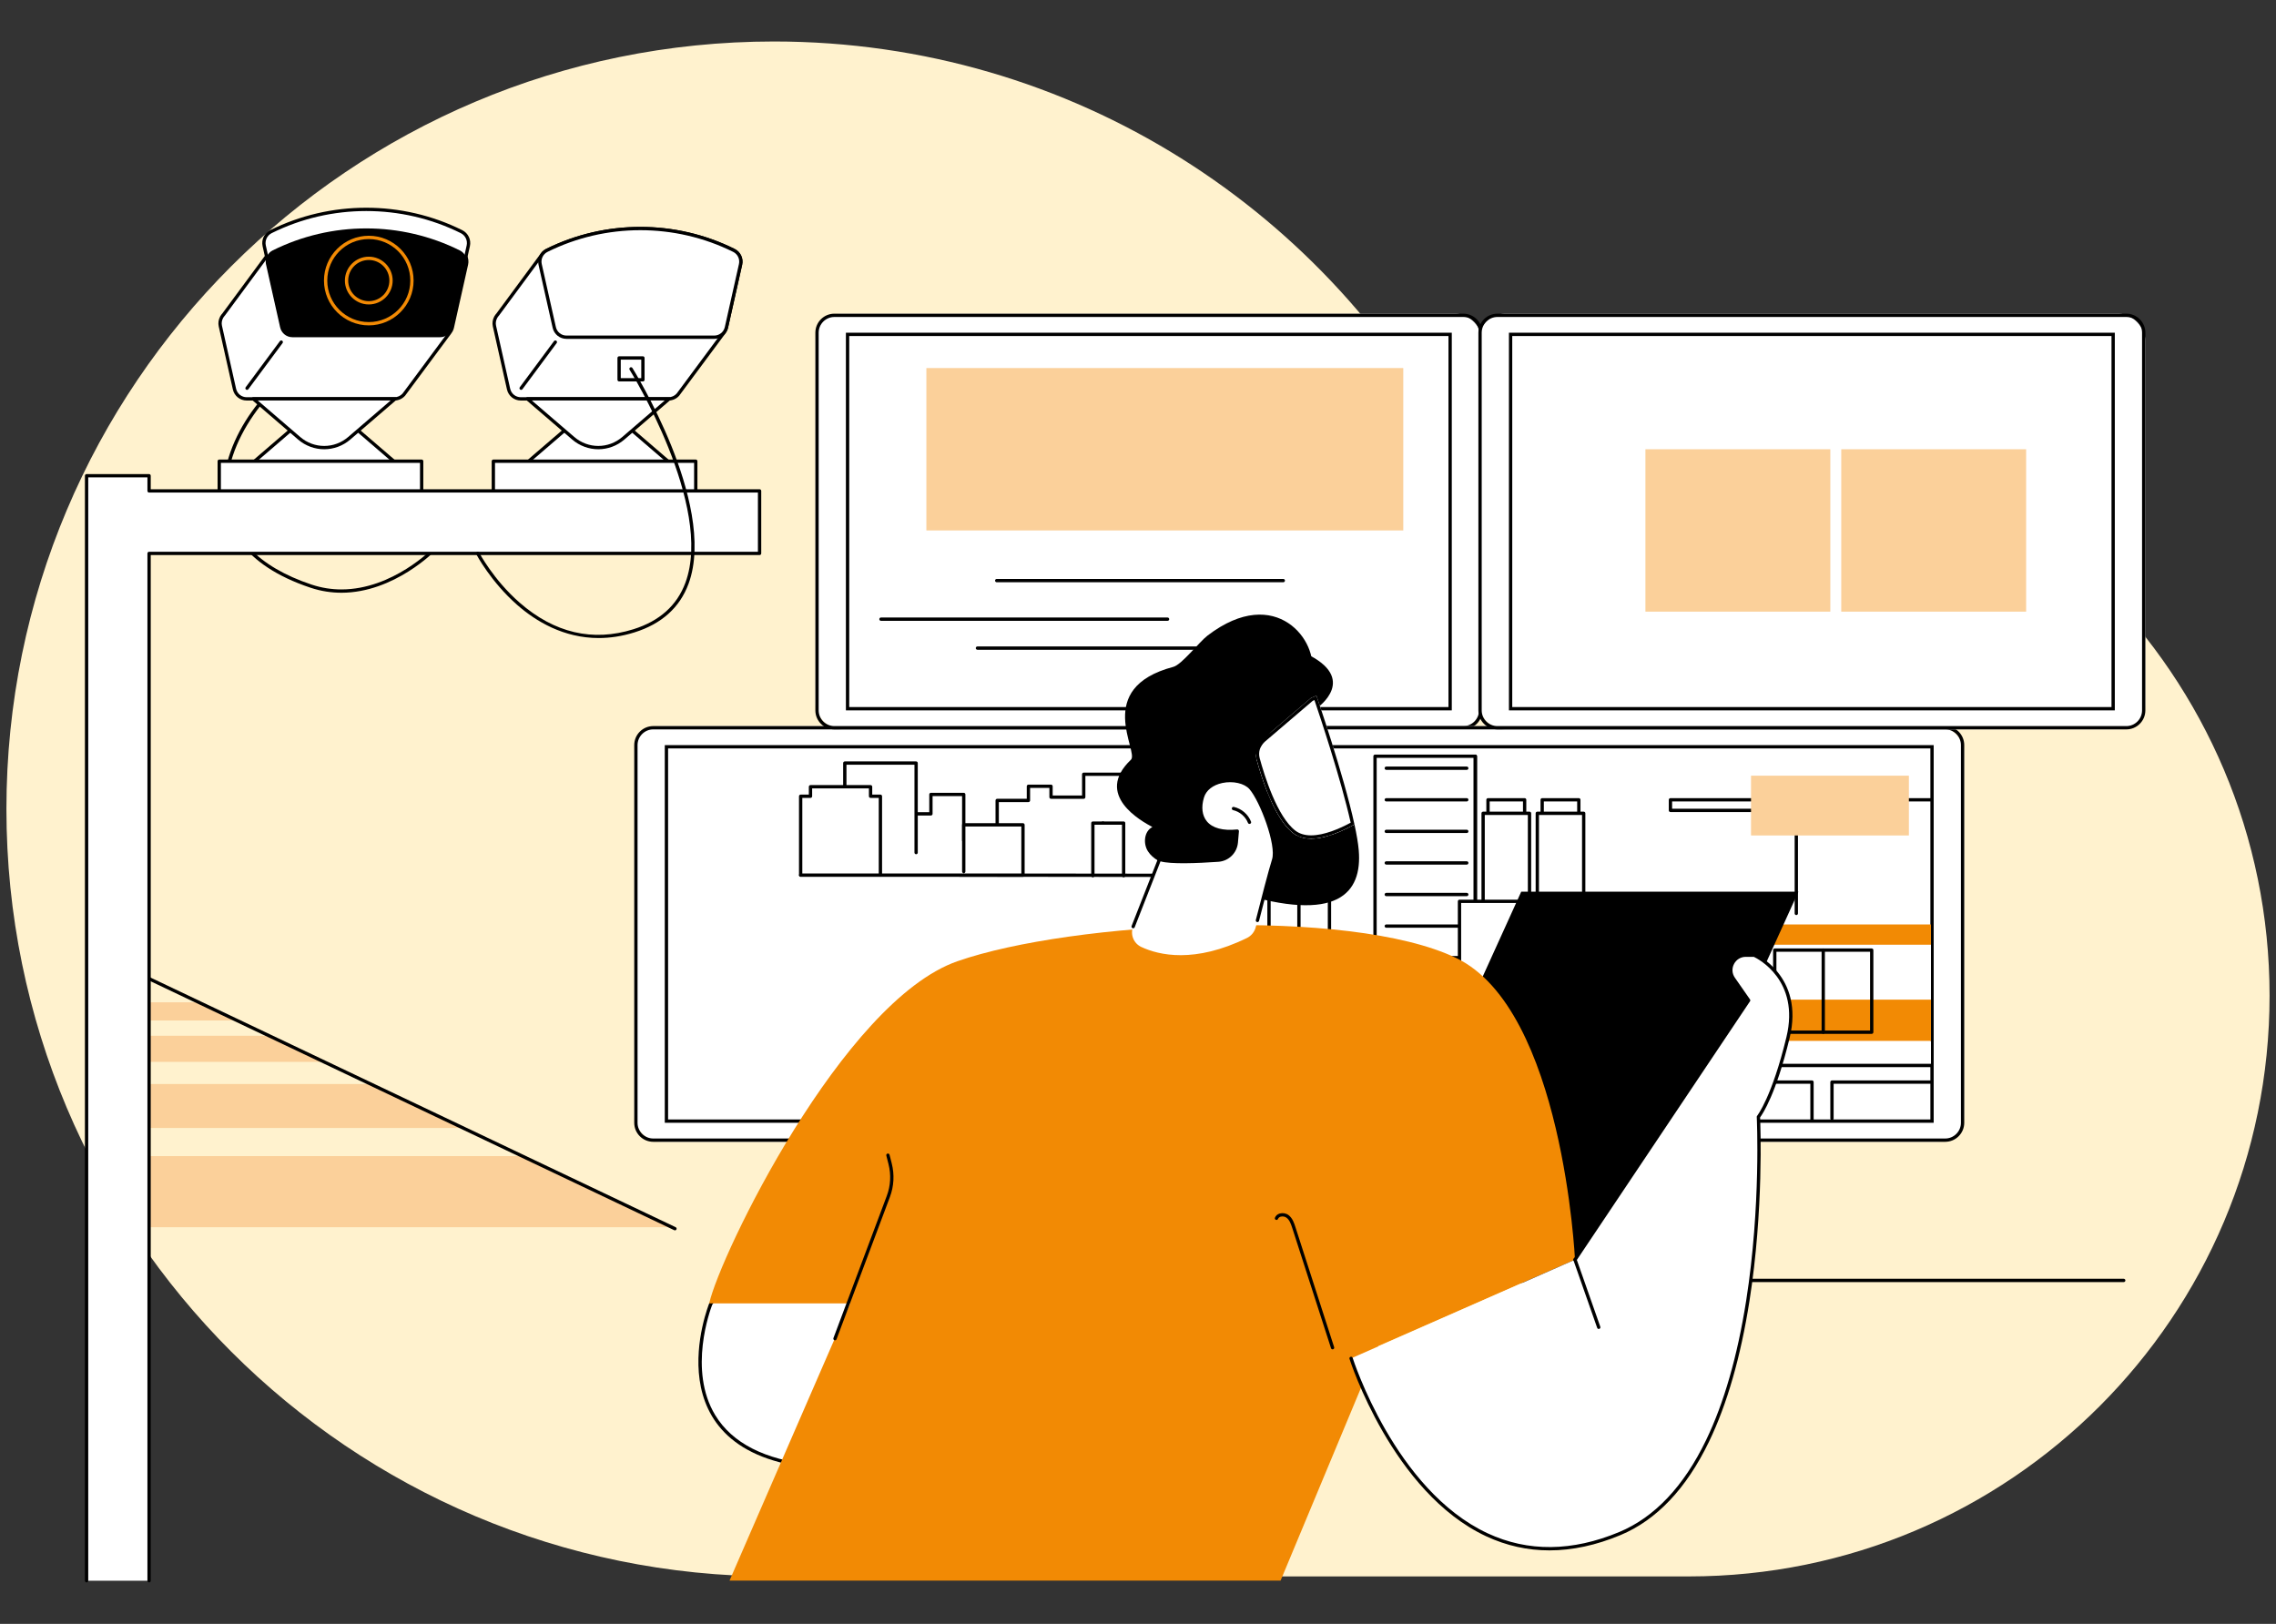 <?xml version="1.0" encoding="UTF-8"?>
<svg id="Layer_1" data-name="Layer 1" xmlns="http://www.w3.org/2000/svg" viewBox="0 0 384 274">
  <rect x="0" y="0" width="384" height="274" fill="#333333" stroke="none"/>
  <defs>
    <style>
      .cls-1 {
        fill: #fbd09a;
      }

      .cls-1, .cls-2, .cls-3, .cls-4, .cls-5, .cls-6 {
        stroke-width: 0px;
      }

      .cls-3 {
        fill: none;
      }

      .cls-4 {
        fill: #fff;
      }

      .cls-5 {
        fill: #fff2ce;
        fill-rule: evenodd;
      }

      .cls-6 {
        fill: #f28a04;
      }
    </style>
  </defs>
  <rect class="cls-3" width="384" height="274"/>
  <g>
    <path class="cls-5" d="m284.938,70.036c-13.78,0-26.893,2.85-38.79,7.985C224.784,35.883,181.057,7,130.58,7,59.061,7,1.083,64.978,1.083,136.497c0,71.519,57.978,129.497,129.497,129.497h154.357c27.056,0,51.551-10.967,69.281-28.697,17.731-17.731,28.697-42.225,28.697-69.281,0-54.112-43.867-97.979-97.979-97.979"/>
    <g id="Security_monitoring_and_analysis" data-name="Security monitoring and analysis">
      <g>
        <g>
          <g>
            <g>
              <rect class="cls-4" x="107.006" y="122.513" width="112.529" height="70.148" rx="4.511" ry="4.511"/>
              <path class="cls-2" d="m216.325,123.072c1.462,0,2.652,1.19,2.652,2.652v63.727c0,1.462-1.19,2.652-2.652,2.652h-106.108c-1.462,0-2.652-1.19-2.652-2.652v-63.727c0-1.462,1.19-2.652,2.652-2.652h106.108Zm0-.558h-106.108c-1.773,0-3.21,1.437-3.21,3.21v63.727c0,1.773,1.437,3.21,3.21,3.21h106.108c1.773,0,3.21-1.437,3.21-3.21v-63.727c0-1.773-1.437-3.21-3.21-3.21Z"/>
            </g>
            <g>
              <rect class="cls-4" x="112.16" y="125.726" width="102.222" height="63.723"/>
              <path class="cls-2" d="m213.824,126.284v62.606h-101.106v-62.606h101.106Zm.558-.558h-102.222v63.723h102.222v-63.723Z"/>
            </g>
          </g>
          <g id="Avoiding_traffic_jam" data-name="Avoiding traffic jam">
            <path class="cls-2" d="m195.475,189.659c-.084,0-.167-.038-.222-.11l-13.069-17.157c-.094-.123-.07-.298.053-.391.123-.094.298-.07.391.053l13.069,17.157c.094.123.07.298-.053.391-.051.038-.11.057-.169.057Z"/>
            <g>
              <polygon class="cls-4" points="201.986 147.757 201.986 138.703 200.121 138.703 200.121 134.729 196.795 134.729 196.795 131.306 192.415 131.306 192.415 134.287 189.17 134.287 189.17 130.643 182.843 130.643 182.843 134.508 177.327 134.508 177.327 132.669 173.515 132.669 173.515 135.06 168.243 135.06 168.243 139.476 165.728 139.476 165.728 138.19 161.916 138.19 161.916 147.757 201.986 147.757"/>
              <path class="cls-2" d="m201.986,147.983h-0l-40.071-.048c-.154-0-.279-.125-.279-.279v-6.674c0-.154.125-.279.279-.279h3.533v-1.227c0-.154.125-.279.279-.279h2.235v-4.137c0-.154.125-.279.279-.279h4.993v-2.111c0-.154.125-.279.279-.279h3.812c.154,0,.279.125.279.279v1.559h4.958v-3.585c0-.154.125-.279.279-.279h6.327c.154,0,.279.125.279.279v3.364h2.686v-2.702c0-.154.125-.279.279-.279h4.38c.154,0,.279.125.279.279v3.144h3.047c.154,0,.279.125.279.279v3.696h1.587c.154,0,.279.125.279.279v9c0,.074-.029.145-.082.198-.052.052-.123.082-.197.082Zm-39.792-.606l39.513.047v-8.441h-1.587c-.154,0-.279-.125-.279-.279v-3.696h-3.047c-.154,0-.279-.125-.279-.279v-3.144h-3.822v2.702c0,.154-.125.279-.279.279h-3.244c-.154,0-.279-.125-.279-.279v-3.364h-5.769v3.585c0,.154-.125.279-.279.279h-5.516c-.154,0-.279-.125-.279-.279v-1.559h-3.254v2.111c0,.154-.125.279-.279.279h-4.993v4.137c0,.154-.125.279-.279.279h-2.235v1.227c0,.154-.125.279-.279.279h-3.533v6.116Z"/>
              <path class="cls-2" d="m184.385,148.036c-.154,0-.279-.125-.279-.279v-8.874c0-.154.125-.279.279-.279h1.703c.154,0,.279.125.279.279,0,.154-.125.279-.279.279h-1.424v8.595c0,.154-.125.279-.279.279Z"/>
              <path class="cls-2" d="m189.576,148.036c-.154,0-.279-.125-.279-.279v-8.595h-3.209c-.154,0-.279-.125-.279-.279,0-.154.125-.279.279-.279h3.488c.154,0,.279.125.279.279v8.874c0,.154-.125.279-.279.279Z"/>
            </g>
            <g>
              <g>
                <polygon class="cls-4" points="162.601 134.05 162.601 147.615 154.395 147.647 154.515 137.323 157.063 137.323 157.047 134.05 162.601 134.05"/>
                <path class="cls-2" d="m162.6,142.095c-.154,0-.279-.125-.279-.279v-7.486h-4.98v2.994c0,.154-.125.279-.279.279h-2.547c-.154,0-.279-.125-.279-.279,0-.154.125-.279.279-.279h2.268v-2.994c0-.154.125-.279.279-.279h5.538c.154,0,.279.125.279.279v7.765c0,.154-.125.279-.279.279Z"/>
              </g>
              <g>
                <rect class="cls-4" x="142.534" y="128.753" width="12.031" height="18.944"/>
                <path class="cls-2" d="m154.565,144.14c-.154,0-.279-.125-.279-.279v-14.828h-11.473v11.892c0,.154-.125.279-.279.279s-.279-.125-.279-.279v-12.171c0-.154.125-.279.279-.279h12.031c.154,0,.279.125.279.279v15.107c0,.154-.125.279-.279.279Z"/>
              </g>
              <polygon class="cls-4" points="148.58 136.183 153.424 136.183 153.424 140.265 153.424 141.755 148.539 141.747 148.58 136.183"/>
              <g>
                <polygon class="cls-4" points="136.743 134.354 136.743 132.748 146.879 132.748 146.879 134.354 148.54 134.354 148.54 147.652 135.082 147.652 135.082 134.354 136.743 134.354"/>
                <path class="cls-2" d="m148.54,147.931c-.154,0-.279-.125-.279-.279v-13.019h-1.381c-.154,0-.279-.125-.279-.279v-1.327h-9.578v1.327c0,.154-.125.279-.279.279h-1.381v13.019c0,.154-.125.279-.279.279-.154,0-.279-.125-.279-.279v-13.298c0-.154.125-.279.279-.279h1.381v-1.327c0-.154.125-.279.279-.279h10.137c.154,0,.279.125.279.279v1.327h1.381c.154,0,.279.125.279.279v13.298c0,.154-.125.279-.279.279Z"/>
              </g>
              <g>
                <rect class="cls-4" x="162.601" y="139.179" width="9.994" height="8.436"/>
                <path class="cls-2" d="m172.594,147.945h-37.512c-.154,0-.279-.125-.279-.279,0-.154.125-.279.279-.279h37.233v-7.929h-9.436v7.598c0,.154-.125.279-.279.279-.154,0-.279-.125-.279-.279v-7.877c0-.154.125-.279.279-.279h9.994c.154,0,.279.125.279.279v8.487c0,.154-.125.279-.279.279Z"/>
              </g>
            </g>
            <path class="cls-2" d="m178.664,189.659c-.113,0-.219-.069-.261-.18l-6.491-17.157c-.055-.144.018-.305.162-.36.145-.054.305.018.36.162l6.491,17.157c.055.144-.018.305-.162.36-.033.012-.066.018-.099.018Z"/>
            <path class="cls-2" d="m137.09,189.659c-.059,0-.118-.019-.169-.057-.123-.094-.146-.269-.053-.391l13.069-17.157c.093-.122.268-.146.391-.053.123.093.146.269.053.391l-13.069,17.157c-.055.072-.138.11-.222.11Z"/>
          </g>
        </g>
        <g>
          <g>
            <g>
              <rect class="cls-4" x="137.566" y="52.927" width="112.529" height="70.148" rx="4.511" ry="4.511"/>
              <path class="cls-2" d="m246.884,53.485c1.462,0,2.652,1.19,2.652,2.652v63.727c0,1.462-1.19,2.652-2.652,2.652h-106.108c-1.462,0-2.652-1.19-2.652-2.652v-63.727c0-1.462,1.19-2.652,2.652-2.652h106.108Zm0-.558h-106.108c-1.773,0-3.21,1.437-3.21,3.21v63.727c0,1.773,1.437,3.21,3.21,3.21h106.108c1.773,0,3.21-1.437,3.21-3.21v-63.727c0-1.773-1.437-3.21-3.21-3.21Z"/>
            </g>
            <g>
              <rect class="cls-4" x="142.719" y="56.14" width="102.222" height="63.723"/>
              <path class="cls-2" d="m244.383,56.698v62.606h-101.106v-62.606h101.106Zm.558-.558h-102.222v63.723h102.222v-63.723Z"/>
            </g>
          </g>
          <g>
            <path class="cls-2" d="m216.514,98.244h-48.351c-.154,0-.279-.125-.279-.279,0-.154.125-.279.279-.279h48.351c.154,0,.279.125.279.279,0,.154-.125.279-.279.279Z"/>
            <path class="cls-2" d="m196.986,104.753h-48.351c-.154,0-.279-.125-.279-.279,0-.154.125-.279.279-.279h48.351c.154,0,.279.125.279.279,0,.154-.125.279-.279.279Z"/>
            <path class="cls-2" d="m213.259,109.635h-48.351c-.154,0-.279-.125-.279-.279,0-.154.125-.279.279-.279h48.351c.154,0,.279.125.279.279,0,.154-.125.279-.279.279Z"/>
          </g>
        </g>
        <g>
          <g>
            <g>
              <rect class="cls-4" x="218.871" y="122.513" width="112.529" height="70.148" rx="4.511" ry="4.511"/>
              <path class="cls-2" d="m328.189,123.072c1.462,0,2.652,1.19,2.652,2.652v63.727c0,1.462-1.19,2.652-2.652,2.652h-106.108c-1.462,0-2.652-1.19-2.652-2.652v-63.727c0-1.462,1.19-2.652,2.652-2.652h106.108Zm0-.558h-106.108c-1.773,0-3.21,1.437-3.21,3.21v63.727c0,1.773,1.437,3.21,3.21,3.21h106.108c1.773,0,3.21-1.437,3.21-3.21v-63.727c0-1.773-1.437-3.21-3.21-3.21Z"/>
            </g>
            <g>
              <rect class="cls-4" x="224.024" y="125.726" width="102.222" height="63.723"/>
              <path class="cls-2" d="m325.688,126.284v62.606h-101.106v-62.606h101.106Zm.558-.558h-102.222v63.723h102.222v-63.723Z"/>
            </g>
          </g>
          <g id="Monorail_train" data-name="Monorail train">
            <g>
              <g>
                <g>
                  <rect class="cls-4" x="231.99" y="127.601" width="16.924" height="42.257" transform="translate(480.904 297.46) rotate(180)"/>
                  <path class="cls-2" d="m248.914,170.137h-16.924c-.154,0-.279-.125-.279-.279v-42.257c0-.154.125-.279.279-.279h16.924c.154,0,.279.125.279.279v42.257c0,.154-.125.279-.279.279Zm-16.645-.558h16.366v-41.699h-16.366v41.699Z"/>
                </g>
                <path class="cls-2" d="m248.914,170.137h-15.939c-.154,0-.279-.125-.279-.279,0-.154.125-.279.279-.279h15.66v-41.978c0-.154.125-.279.279-.279.154,0,.279.125.279.279v42.257c0,.154-.125.279-.279.279Z"/>
                <path class="cls-2" d="m247.469,129.903h-13.58c-.154,0-.279-.125-.279-.279,0-.154.125-.279.279-.279h13.58c.154,0,.279.125.279.279,0,.154-.125.279-.279.279Z"/>
                <path class="cls-2" d="m247.469,135.231h-13.58c-.154,0-.279-.125-.279-.279,0-.154.125-.279.279-.279h13.58c.154,0,.279.125.279.279,0,.154-.125.279-.279.279Z"/>
                <path class="cls-2" d="m247.469,140.559h-13.58c-.154,0-.279-.125-.279-.279,0-.154.125-.279.279-.279h13.58c.154,0,.279.125.279.279,0,.154-.125.279-.279.279Z"/>
                <path class="cls-2" d="m247.469,145.886h-13.58c-.154,0-.279-.125-.279-.279,0-.154.125-.279.279-.279h13.58c.154,0,.279.125.279.279,0,.154-.125.279-.279.279Z"/>
                <path class="cls-2" d="m247.469,151.214h-13.58c-.154,0-.279-.125-.279-.279s.125-.279.279-.279h13.58c.154,0,.279.125.279.279s-.125.279-.279.279Z"/>
                <path class="cls-2" d="m247.469,156.542h-13.58c-.154,0-.279-.125-.279-.279,0-.154.125-.279.279-.279h13.58c.154,0,.279.125.279.279,0,.154-.125.279-.279.279Z"/>
                <path class="cls-2" d="m247.469,161.87h-13.58c-.154,0-.279-.125-.279-.279,0-.154.125-.279.279-.279h13.58c.154,0,.279.125.279.279,0,.154-.125.279-.279.279Z"/>
                <path class="cls-2" d="m247.469,167.198h-13.58c-.154,0-.279-.125-.279-.279,0-.154.125-.279.279-.279h13.58c.154,0,.279.125.279.279,0,.154-.125.279-.279.279Z"/>
              </g>
              <g>
                <g>
                  <rect class="cls-4" x="251.051" y="134.951" width="6.182" height="3.1" transform="translate(508.284 273.003) rotate(180)"/>
                  <path class="cls-2" d="m257.233,138.331h-6.183c-.154,0-.279-.125-.279-.279v-3.1c0-.154.125-.279.279-.279h6.183c.154,0,.279.125.279.279v3.1c0,.154-.125.279-.279.279Zm-5.903-.558h5.624v-2.542h-5.624v2.542Z"/>
                </g>
                <g>
                  <rect class="cls-4" x="250.228" y="137.232" width="7.827" height="32.626" transform="translate(508.284 307.09) rotate(180)"/>
                  <path class="cls-2" d="m258.055,170.137h-7.827c-.154,0-.279-.125-.279-.279v-32.627c0-.154.125-.279.279-.279h7.827c.154,0,.279.125.279.279v32.627c0,.154-.125.279-.279.279Zm-7.548-.558h7.269v-32.068h-7.269v32.068Z"/>
                </g>
              </g>
              <g>
                <g>
                  <rect class="cls-4" x="260.192" y="134.951" width="6.182" height="3.1" transform="translate(526.567 273.003) rotate(180)"/>
                  <path class="cls-2" d="m266.375,138.331h-6.182c-.154,0-.279-.125-.279-.279v-3.1c0-.154.125-.279.279-.279h6.182c.154,0,.279.125.279.279v3.1c0,.154-.125.279-.279.279Zm-5.903-.558h5.624v-2.542h-5.624v2.542Z"/>
                </g>
                <g>
                  <rect class="cls-4" x="259.37" y="137.232" width="7.827" height="32.626" transform="translate(526.567 307.09) rotate(180)"/>
                  <path class="cls-2" d="m267.197,170.137h-7.827c-.154,0-.279-.125-.279-.279v-32.627c0-.154.125-.279.279-.279h7.827c.154,0,.279.125.279.279v32.627c0,.154-.125.279-.279.279Zm-7.548-.558h7.269v-32.068h-7.269v32.068Z"/>
                </g>
              </g>
              <g>
                <rect class="cls-4" x="246.243" y="152.083" width="16.702" height="17.775" transform="translate(509.187 321.942) rotate(180)"/>
                <path class="cls-2" d="m262.944,170.137h-16.702c-.154,0-.279-.125-.279-.279v-17.775c0-.154.125-.279.279-.279h16.702c.154,0,.279.125.279.279v17.775c0,.154-.125.279-.279.279Zm-16.423-.558h16.144v-17.217h-16.144v17.217Z"/>
              </g>
            </g>
            <g>
              <g>
                <path class="cls-6" d="m325.784,175.668h-69.965c-1.718,0-2.794-1.857-1.941-3.348l3.719-6.494c3.483-6.083,9.956-9.835,16.965-9.835h51.221v3.416l-2.318,6.93,2.318,2.34v6.991Z"/>
                <path class="cls-4" d="m257.401,175.668h68.383v4.111h-64.272c-2.269,0-4.111-1.842-4.111-4.111v-0h0Z"/>
                <path class="cls-2" d="m325.784,180.058h-65.627c-1.673,0-3.034-1.361-3.034-3.035v-1.355c0-.154.125-.279.279-.279.154,0,.279.125.279.279v1.355c0,1.365,1.111,2.476,2.476,2.476h65.627c.154,0,.279.125.279.279,0,.154-.125.279-.279.279Z"/>
                <path class="cls-4" d="m255.587,171.821l7.114-1.874c3.202-.843,6.498-1.27,9.809-1.27h53.273v-9.27h-54.266c-5.476,0-10.53,2.938-13.241,7.695l-2.689,4.719Z"/>
                <g>
                  <path class="cls-2" d="m289.601,174.446h-16.359c-.154,0-.279-.125-.279-.279v-13.853c0-.154.125-.279.279-.279h16.359c.154,0,.279.125.279.279v13.853c0,.154-.125.279-.279.279Zm-16.08-.558h15.801v-13.295h-15.801v13.295Z"/>
                  <path class="cls-2" d="m285.512,174.446h-8.18c-.154,0-.279-.125-.279-.279v-13.853c0-.154.125-.279.279-.279h8.18c.154,0,.279.125.279.279v13.853c0,.154-.125.279-.279.279Zm-7.9-.558h7.621v-13.295h-7.621v13.295Z"/>
                  <path class="cls-2" d="m281.422,174.446c-.154,0-.279-.125-.279-.279v-13.853c0-.154.125-.279.279-.279s.279.125.279.279v13.853c0,.154-.125.279-.279.279Z"/>
                </g>
                <g>
                  <path class="cls-2" d="m315.791,174.446h-16.359c-.154,0-.279-.125-.279-.279v-13.853c0-.154.125-.279.279-.279h16.359c.154,0,.279.125.279.279v13.853c0,.154-.125.279-.279.279Zm-16.08-.558h15.801v-13.295h-15.801v13.295Z"/>
                  <path class="cls-2" d="m307.612,174.446c-.154,0-.279-.125-.279-.279v-13.853c0-.154.125-.279.279-.279.154,0,.279.125.279.279v13.853c0,.154-.125.279-.279.279Z"/>
                </g>
              </g>
              <g>
                <path class="cls-2" d="m257.234,177.148h-26.421c-.154,0-.279-.125-.279-.279,0-.154.125-.279.279-.279h26.421c.154,0,.279.125.279.279,0,.154-.125.279-.279.279Z"/>
                <path class="cls-2" d="m309.085,189.009c-.154,0-.279-.125-.279-.279v-6.147c0-.154.125-.279.279-.279h16.77c.154,0,.279.125.279.279,0,.154-.125.279-.279.279h-16.491v5.868c0,.154-.125.279-.279.279Z"/>
                <path class="cls-2" d="m305.714,189.211c-.154,0-.279-.125-.279-.279v-6.071h-25.402v6.071c0,.154-.125.279-.279.279-.154,0-.279-.125-.279-.279v-6.35c0-.154.125-.279.279-.279h25.96c.154,0,.279.125.279.279v6.35c0,.154-.125.279-.279.279Z"/>
              </g>
            </g>
            <path class="cls-2" d="m303.069,154.404c-.154,0-.279-.125-.279-.279v-17.107h-20.957c-.154,0-.279-.125-.279-.279v-1.787c0-.154.125-.279.279-.279h43.951c.154,0,.279.125.279.279,0,.154-.125.279-.279.279h-43.672v1.229h20.957c.154,0,.279.125.279.279v17.386c0,.154-.125.279-.279.279Z"/>
            <rect class="cls-1" x="295.427" y="130.883" width="26.636" height="10.088" transform="translate(617.489 271.855) rotate(180)"/>
          </g>
        </g>
        <g>
          <g>
            <rect class="cls-4" x="249.43" y="52.927" width="112.529" height="70.148" rx="4.511" ry="4.511"/>
            <path class="cls-2" d="m358.749,53.485c1.462,0,2.652,1.19,2.652,2.652v63.727c0,1.462-1.19,2.652-2.652,2.652h-106.108c-1.462,0-2.652-1.19-2.652-2.652v-63.727c0-1.462,1.19-2.652,2.652-2.652h106.108Zm0-.558h-106.108c-1.773,0-3.21,1.437-3.21,3.21v63.727c0,1.773,1.437,3.21,3.21,3.21h106.108c1.773,0,3.21-1.437,3.21-3.21v-63.727c0-1.773-1.437-3.21-3.21-3.21Z"/>
          </g>
          <g>
            <rect class="cls-4" x="254.584" y="56.14" width="102.222" height="63.723"/>
            <path class="cls-2" d="m356.247,56.698v62.606h-101.106v-62.606h101.106Zm.558-.558h-102.222v63.723h102.222v-63.723Z"/>
          </g>
        </g>
      </g>
      <g>
        <polygon class="cls-1" points="20.881 207.078 113.279 207.078 88.158 195.075 20.881 195.075 20.881 207.078"/>
        <polygon class="cls-1" points="20.881 190.331 78.072 190.331 62.523 182.902 20.881 182.902 20.881 190.331"/>
        <polygon class="cls-1" points="20.881 179.166 54.77 179.166 45.556 174.764 20.881 174.764 20.881 179.166"/>
        <polygon class="cls-1" points="20.881 172.188 39.796 172.188 33.816 169.128 20.881 169.128 20.881 172.188"/>
        <path class="cls-2" d="m113.877,207.6c-.04,0-.081-.009-.12-.027l-93.845-44.614c-.139-.066-.198-.233-.132-.372.066-.139.233-.198.372-.132l93.845,44.614c.139.066.198.233.132.372-.048.1-.148.159-.252.159Z"/>
      </g>
      <path class="cls-2" d="m358.31,216.33h-199.329c-.154,0-.279-.125-.279-.279,0-.154.125-.279.279-.279h199.329c.154,0,.279.125.279.279,0,.154-.125.279-.279.279Z"/>
      <g>
        <path class="cls-2" d="m57.602,100.014c-1.678,0-3.427-.251-5.215-.847-11.706-3.902-14.442-10.625-14.676-15.578-.469-9.944,8.217-20.016,14.651-22.859.141-.062.306.001.368.143.062.141-.002.306-.142.368-3.33,1.471-6.98,4.734-9.762,8.727-3.14,4.505-4.758,9.333-4.557,13.595.323,6.852,5.266,12.065,14.295,15.075,1.727.576,3.419.819,5.043.819,8.681.001,15.429-6.941,15.509-7.024.106-.111.283-.115.395-.009.111.107.116.283.009.395-.082.086-6.99,7.197-15.917,7.197Z"/>
        <g>
          <g>
            <path class="cls-4" d="m48.75,72.836l-6.014,5.171h23.919l-6.014-5.171c-3.419-2.94-8.472-2.94-11.891-0Z"/>
            <path class="cls-2" d="m66.656,78.286h-23.919c-.117,0-.221-.072-.262-.182-.041-.11-.009-.233.08-.309l7.728-6.645c2.557-2.199,6.269-2.199,8.826,0l7.728,6.645c.089.076.12.199.08.309s-.145.182-.262.182Zm-23.166-.558h22.414l-7.158-6.155c-2.346-2.017-5.752-2.017-8.098,0l-7.158,6.155Zm6.976-6.366h.003-.003Z"/>
          </g>
          <g>
            <path class="cls-4" d="m77.578,42.252c-9.943-4.948-21.63-4.948-31.573,0-.311.155-.567.38-.762.647l-.003-.002-7.518,10.18c-.12.124-.218.264-.304.411l-.031.042.005.002c-.243.441-.334.963-.218,1.482l2.384,10.637c.217.966,1.074,1.653,2.065,1.653h24.919c.622,0,1.191-.271,1.582-.712l.12-.159c.03-.041.064-.079.091-.123l7.554-10.18-.011-.005c.206-.25.361-.546.436-.88l2.384-10.637c.213-.95-.25-1.924-1.122-2.357Z"/>
            <path class="cls-2" d="m66.544,67.583h-24.919c-1.129,0-2.09-.77-2.337-1.871l-2.384-10.637c-.123-.547-.045-1.124.22-1.629.009-.029.022-.057.04-.082l.022-.031c.102-.173.208-.316.323-.437l7.507-10.165c.009-.012.018-.023.028-.033.226-.298.507-.533.837-.697,9.963-4.958,21.859-4.958,31.822-0.0.99.493,1.512,1.59,1.27,2.669l-2.384,10.637c-.075.337-.223.65-.441.931-.008.021-.019.041-.032.059l-7.554,10.18c-.01.018-.035.051-.061.083l-.149.199c-.011.014-.022.028-.035.039-.454.499-1.098.785-1.772.785Zm-28.897-13.934c-.003.006-.006.012-.009.018-.219.398-.287.855-.19,1.286l2.384,10.637c.189.845.927,1.435,1.792,1.435h24.919c.524,0,1.025-.225,1.374-.618.001-.001.001-.002.002-.003l.141-.188c.014-.018.028-.035.04-.054l7.52-10.137c.01-.028.024-.054.044-.078.189-.229.317-.486.378-.762l2.385-10.637c.185-.827-.215-1.669-.974-2.047-9.807-4.881-21.517-4.881-31.324,0-.261.13-.484.319-.661.562-.009.012-.018.023-.028.033l-7.493,10.146c-.007.01-.015.02-.024.029-.092.095-.178.212-.263.358-.004.007-.008.014-.013.02Z"/>
          </g>
          <g>
            <path class="cls-4" d="m45.719,39.086c-.888.442-1.359,1.432-1.142,2.4l2.427,10.83c.221.984,1.094,1.683,2.102,1.683h25.371c1.008,0,1.882-.699,2.102-1.683l2.427-10.83c.217-.968-.255-1.958-1.142-2.4-10.123-5.038-22.022-5.038-32.145,0Z"/>
            <path class="cls-2" d="m74.477,54.278h-25.37c-1.147,0-2.124-.782-2.375-1.901l-2.427-10.83c-.246-1.096.285-2.211,1.29-2.711h0c10.142-5.048,22.252-5.048,32.394,0,1.005.5,1.536,1.615,1.29,2.711l-2.427,10.83c-.251,1.119-1.228,1.901-2.375,1.901Zm-28.634-14.942c-.775.385-1.184,1.245-.994,2.089l2.427,10.83c.193.863.946,1.465,1.83,1.465h25.37c.884,0,1.636-.602,1.83-1.465l2.427-10.83c.189-.844-.22-1.704-.995-2.089-9.986-4.97-21.91-4.97-31.896,0Z"/>
          </g>
          <path class="cls-2" d="m46.005,42.252c-.872.434-1.335,1.407-1.122,2.357l2.384,10.637c.217.966,1.074,1.653,2.065,1.653h24.919c.99,0,1.848-.687,2.065-1.653l2.384-10.637c.213-.95-.25-1.923-1.122-2.357-9.943-4.948-21.63-4.948-31.573-0Z"/>
          <path class="cls-6" d="m62.22,54.901c-4.169,0-7.561-3.392-7.561-7.561,0-4.169,3.392-7.561,7.561-7.561s7.561,3.392,7.561,7.561c0,4.169-3.392,7.561-7.561,7.561Zm0-14.564c-3.861,0-7.003,3.141-7.003,7.003,0,3.861,3.141,7.003,7.003,7.003,3.861,0,7.003-3.141,7.003-7.003,0-3.862-3.141-7.003-7.003-7.003Z"/>
          <path class="cls-6" d="m62.22,51.37c-2.222,0-4.03-1.808-4.03-4.03,0-2.222,1.808-4.03,4.03-4.03,2.222,0,4.03,1.808,4.03,4.03,0,2.222-1.808,4.03-4.03,4.03Zm0-7.501c-1.914,0-3.472,1.557-3.472,3.472,0,1.914,1.557,3.472,3.472,3.472,1.914,0,3.472-1.557,3.472-3.472,0-1.914-1.557-3.472-3.472-3.472Z"/>
          <path class="cls-2" d="m41.678,65.784c-.058,0-.116-.018-.166-.055-.124-.092-.15-.267-.058-.39l5.775-7.784c.092-.123.267-.149.39-.058.124.092.15.267.058.39l-5.775,7.784c-.055.074-.139.113-.224.113Z"/>
          <g>
            <path class="cls-4" d="m60.642,72.469l6.014-5.171h-23.919l6.014,5.171c3.419,2.94,8.472,2.94,11.891-0Z"/>
            <path class="cls-2" d="m54.696,75.804c-1.567,0-3.134-.55-4.413-1.649l-7.728-6.645c-.089-.076-.12-.199-.08-.309.041-.11.145-.182.262-.182h23.919c.117,0,.221.072.262.182s.009.233-.08.309l-7.728,6.645c-1.278,1.099-2.846,1.649-4.413,1.649Zm-11.207-8.227l7.158,6.155c2.346,2.017,5.752,2.017,8.098,0l7.158-6.155h-22.414Z"/>
          </g>
          <g>
            <rect class="cls-4" x="36.991" y="77.818" width="34.15" height="6.529"/>
            <path class="cls-2" d="m71.141,84.626h-34.15c-.154,0-.279-.125-.279-.279v-6.529c0-.154.125-.279.279-.279h34.15c.154,0,.279.125.279.279v6.529c0,.154-.125.279-.279.279Zm-33.871-.558h33.592v-5.971h-33.592v5.971Z"/>
          </g>
        </g>
        <g>
          <g>
            <path class="cls-4" d="m94.996,72.836l-6.014,5.171h23.919l-6.014-5.171c-3.419-2.94-8.472-2.94-11.891,0Z"/>
            <path class="cls-2" d="m112.901,78.286h-23.919c-.117,0-.221-.072-.262-.182-.041-.11-.009-.233.08-.309l7.728-6.645c2.557-2.199,6.269-2.199,8.826,0l7.728,6.645c.089.076.12.199.08.309-.041.11-.145.182-.262.182Zm-23.166-.558h22.414l-7.158-6.155c-2.346-2.017-5.752-2.017-8.098,0l-7.158,6.155Zm6.976-6.366h.003-.003Z"/>
          </g>
          <g>
            <path class="cls-4" d="m123.823,42.252c-9.943-4.948-21.63-4.948-31.573,0-.311.155-.567.38-.762.647l-.003-.002-7.518,10.18c-.12.124-.218.264-.304.411l-.031.042.005.002c-.243.441-.334.963-.218,1.482l2.384,10.637c.217.966,1.074,1.653,2.065,1.653h24.919c.622,0,1.191-.271,1.582-.712l.12-.159c.03-.041.064-.079.091-.123l7.554-10.18-.011-.005c.206-.25.361-.546.436-.88l2.384-10.637c.213-.95-.25-1.924-1.122-2.357Z"/>
            <path class="cls-2" d="m112.789,67.583h-24.919c-1.129,0-2.09-.77-2.337-1.871l-2.384-10.637c-.123-.547-.045-1.123.219-1.629.009-.029.022-.057.041-.083l.022-.03c.102-.173.208-.316.323-.437l7.507-10.165c.009-.012.018-.023.028-.033.226-.298.507-.533.837-.697,9.963-4.958,21.859-4.958,31.822-0.0.99.493,1.512,1.59,1.27,2.669l-2.384,10.637c-.075.337-.223.65-.441.931-.008.021-.019.041-.032.059l-7.554,10.18c-.01.018-.035.051-.061.083l-.149.199c-.011.014-.022.028-.035.039-.454.499-1.098.785-1.772.785Zm-28.897-13.934c-.003.006-.006.012-.009.018-.219.398-.287.855-.19,1.286l2.384,10.637c.189.845.926,1.435,1.792,1.435h24.919c.524,0,1.025-.225,1.374-.618.001-.001.002-.002.002-.003l.141-.188c.014-.018.028-.035.04-.054l7.52-10.137c.01-.028.024-.054.044-.078.189-.229.317-.486.378-.762l2.384-10.637c.185-.827-.215-1.669-.974-2.047-9.807-4.881-21.517-4.881-31.324,0-.261.13-.484.319-.661.562-.009.012-.018.023-.028.033l-7.493,10.146c-.007.01-.015.02-.024.029-.091.094-.177.211-.263.358-.004.007-.008.014-.013.02Z"/>
          </g>
          <g>
            <path class="cls-4" d="m92.251,42.252c-.872.434-1.335,1.407-1.122,2.357l2.384,10.637c.217.966,1.074,1.653,2.065,1.653h24.919c.99,0,1.848-.687,2.065-1.653l2.384-10.637c.213-.95-.25-1.923-1.122-2.357-9.943-4.948-21.63-4.948-31.573-0Z"/>
            <path class="cls-2" d="m120.497,57.178h-24.919c-1.129,0-2.09-.769-2.337-1.871l-2.384-10.637c-.242-1.078.28-2.175,1.27-2.668,9.963-4.958,21.859-4.958,31.822,0,.989.493,1.512,1.59,1.27,2.668l-2.384,10.637c-.247,1.102-1.208,1.871-2.337,1.871Zm-28.121-14.676c-.759.378-1.159,1.219-.974,2.046l2.384,10.637c.189.845.927,1.435,1.792,1.435h24.919c.866,0,1.603-.59,1.792-1.435l2.384-10.637c.185-.827-.215-1.668-.974-2.046-9.807-4.881-21.517-4.881-31.324,0Z"/>
          </g>
          <path class="cls-2" d="m87.923,65.784c-.058,0-.116-.018-.166-.055-.124-.092-.15-.267-.058-.39l5.775-7.784c.092-.123.267-.149.39-.058.124.092.15.267.058.39l-5.775,7.784c-.055.074-.139.113-.224.113Z"/>
          <g>
            <path class="cls-4" d="m106.887,72.469l6.014-5.171h-23.919l6.014,5.171c3.419,2.94,8.472,2.94,11.891,0Z"/>
            <path class="cls-2" d="m100.941,75.804c-1.567,0-3.134-.55-4.413-1.649l-7.728-6.645c-.089-.076-.12-.199-.08-.309.041-.11.145-.182.262-.182h23.919c.117,0,.221.072.262.182.041.11.009.233-.08.309l-7.728,6.645c-1.279,1.1-2.846,1.649-4.413,1.649Zm-11.207-8.227l7.158,6.155c2.346,2.017,5.752,2.017,8.098,0l7.158-6.155h-22.414Z"/>
          </g>
          <g>
            <rect class="cls-4" x="83.236" y="77.818" width="34.15" height="6.529"/>
            <path class="cls-2" d="m117.386,84.626h-34.15c-.154,0-.279-.125-.279-.279v-6.529c0-.154.125-.279.279-.279h34.15c.154,0,.279.125.279.279v6.529c0,.154-.125.279-.279.279Zm-33.871-.558h33.592v-5.971h-33.592v5.971Z"/>
          </g>
        </g>
        <g>
          <rect class="cls-4" x="104.454" y="60.399" width="4.018" height="3.683"/>
          <path class="cls-2" d="m108.472,64.361h-4.018c-.154,0-.279-.125-.279-.279v-3.683c0-.154.125-.279.279-.279h4.018c.154,0,.279.125.279.279v3.683c0,.154-.125.279-.279.279Zm-3.739-.558h3.459v-3.125h-3.459v3.125Z"/>
        </g>
        <polygon class="cls-4" points="128.154 82.831 25.153 82.831 25.153 80.272 14.607 80.272 14.607 266.721 25.153 266.721 25.153 93.378 128.154 93.378 128.154 82.831"/>
        <path class="cls-2" d="m25.153,267c-.154,0-.279-.125-.279-.279V93.377c0-.154.125-.279.279-.279h102.722v-9.988H25.153c-.154,0-.279-.125-.279-.279v-2.28h-9.988v186.17c0,.154-.125.279-.279.279-.154,0-.279-.125-.279-.279V80.272c0-.154.125-.279.279-.279h10.546c.154,0,.279.125.279.279v2.28h102.722c.154,0,.279.125.279.279v10.547c0,.154-.125.279-.279.279H25.432v173.064c0,.154-.125.279-.279.279Z"/>
        <path class="cls-2" d="m101.009,107.658c-5.911 0-10.575-2.815-13.72-5.564-4.476-3.913-6.914-8.541-6.938-8.587-.071-.137-.018-.305.119-.376.137-.072.305-.018.376.119.024.045,2.421,4.593,6.823,8.436,5.875,5.13,12.339,6.638,19.212,4.484,4.397-1.378,7.344-4.017,8.758-7.844,4.797-12.978-9.271-35.708-9.413-35.936-.082-.131-.042-.303.089-.385.131-.082.303-.042.385.089.036.058,3.632,5.837,6.579,13.163,2.73,6.786,5.447,16.331,2.885,23.263-1.477,3.997-4.544,6.751-9.115,8.183-2.134.669-4.151.956-6.04.956Z"/>
      </g>
      <g>
        <g>
          <g>
            <path class="cls-4" d="m119.656,219.923s-10.231,25.168,17.752,27.821l15.792-32.594-27.193-4.489-6.351,9.262Z"/>
            <path class="cls-2" d="m126.266,211.269l26.105,4.309-15.296,31.571c-8.02-.831-13.537-3.645-16.403-8.366-4.604-7.586-.84-17.771-.521-18.599l6.114-8.916Zm-.259-.609l-6.351,9.262s-10.231,25.168,17.752,27.821l15.792-32.594-27.193-4.489Z"/>
          </g>
          <g>
            <polygon class="cls-2" points="273.437 216.513 226.676 216.513 256.66 150.453 303.421 150.453 273.437 216.513"/>
            <g>
              <path class="cls-6" d="m123.083,266.701h92.974l16.507-39.584,33.165-14.564s-2.001-42.212-20.016-50.895c-18.015-8.682-64.84-6.212-84.186.535-19.347,6.747-40.096,49.682-41.871,57.729h23.767l-20.34,46.779Z"/>
              <path class="cls-2" d="m140.876,226.155c-.033,0-.066-.006-.098-.018-.144-.054-.218-.215-.163-.36l9.001-23.991c.645-1.72.746-3.571.293-5.351l-.37-1.451c-.038-.149.052-.301.202-.339.15-.038.301.052.339.201l.37,1.451c.482,1.892.375,3.858-.311,5.685l-9.001,23.991c-.042.112-.148.181-.261.181Z"/>
            </g>
            <path class="cls-2" d="m224.831,227.681c-.118,0-.227-.075-.266-.194l-6.539-20.282c-.235-.729-.47-1.363-.964-1.734-.265-.199-.662-.271-.988-.177-.155.044-.359.145-.448.373-.056.144-.217.216-.361.159-.144-.056-.215-.218-.159-.361.134-.345.424-.596.815-.708.493-.139,1.072-.035,1.476.268.676.508.956,1.376,1.16,2.01l6.539,20.282c.047.147-.033.304-.18.351-.028.009-.057.013-.086.013Z"/>
            <path class="cls-4" d="m227.952,229.202l37.778-16.649,29.295-43.761-2.548-3.66c-1.164-1.672.032-3.962,2.069-3.962h1.415s8.21,3.535,5.711,13.887c-2.499,10.352-4.997,13.393-4.997,13.393,0,0,3.034,59.294-23.38,70.313-31.907,13.31-45.342-29.56-45.342-29.56Z"/>
            <path class="cls-2" d="m261.417,261.601c-3.701,0-7.265-.792-10.668-2.378-15.838-7.378-22.993-29.712-23.064-29.937-.046-.147.036-.304.183-.35.148-.046.304.036.35.183.07.222,7.155,22.327,22.769,29.599,6.8,3.167,14.269,3.095,22.199-.213,5.96-2.486,10.89-7.701,14.653-15.499,3.023-6.264,5.302-14.196,6.775-23.576,2.51-15.988,1.789-30.819,1.782-30.967-.004-.07.019-.138.063-.191.024-.03,2.495-3.144,4.942-13.281,2.315-9.59-4.83-13.225-5.501-13.542h-1.354c-.851,0-1.593.45-1.987,1.204-.394.754-.339,1.621.147,2.319l2.548,3.66c.066.094.067.219.003.315l-29.295,43.761c-.086.128-.259.162-.387.077-.128-.086-.162-.259-.077-.387l29.189-43.603-2.439-3.504c-.607-.872-.676-1.955-.184-2.896.492-.941,1.42-1.504,2.482-1.504h1.415c.038,0,.076.008.11.023.084.037,8.397,3.749,5.872,14.209-2.288,9.48-4.559,12.844-4.985,13.417.06,1.356.615,15.639-1.793,30.978-1.481,9.434-3.777,17.418-6.823,23.732-3.824,7.924-8.851,13.231-14.941,15.771-4.124,1.72-8.128,2.58-11.984,2.58Z"/>
            <path class="cls-2" d="m269.735,224.239c-.115,0-.223-.072-.263-.187l-4.005-11.406c-.051-.145.025-.305.171-.356.146-.052.305.025.356.171l4.005,11.406c.051.145-.025.305-.171.356-.031.011-.062.016-.093.016Z"/>
          </g>
        </g>
        <g>
          <path class="cls-2" d="m203.015,125.9s8.653-19.672,17.199-15.68c9.115,4.258,2.085,9.168,2.085,9.168,0,0,3.32,3.858-4.013,5.174-1.567.281-6.9,4.57-8.442,4.745-5.653.643-6.828-3.407-6.828-3.407Z"/>
          <g>
            <path class="cls-2" d="m229.245,143.477c-.099-1.185-.36-2.69-.725-4.374-3.006,1.673-7.564,3.555-10.273,1.519-4.303-3.233-6.759-14.571-6.759-14.571l9.692-8.278-18.681,8.089s-10.867,19.37,6.187,24.697c17.055,5.327,21.159.115,20.559-7.083Z"/>
            <g>
              <path class="cls-4" d="m218.246,140.622c2.709,2.036,7.268.154,10.273-1.519-1.854-8.54-6.418-21.729-6.418-21.729l-.922.399-8.161,6.97c-.955.816-1.357,2.107-1.029,3.32.923,3.408,3.09,10.178,6.257,12.558Z"/>
              <path class="cls-2" d="m221.768,118.127c.875,2.573,4.464,13.287,6.116,20.688-1.891,1.018-4.471,2.137-6.68,2.137-1.056,0-1.939-.261-2.623-.775-3.098-2.328-5.265-9.348-6.053-12.258-.27-.997.064-2.077.852-2.75l8.097-6.916.291-.126Zm.333-.752l-.922.399-8.161,6.971c-.955.816-1.357,2.107-1.029,3.32.923,3.408,3.09,10.178,6.257,12.558.842.632,1.862.887,2.958.887,2.433,0,5.243-1.253,7.315-2.406-1.854-8.54-6.418-21.729-6.418-21.729Z"/>
            </g>
          </g>
          <path class="cls-2" d="m203.746,107.232c-1.446,1.103-4.362,4.914-5.788,5.29-13.584,3.591-5.733,14.324-7.152,15.672-6.266,5.951,1.766,10.355,3.619,11.352-1.394.714-1.591,2.785-.744,4.102.847,1.318,2.384,2.011,3.885,2.457,2.314.688,4.745.958,7.157.865,1.488-.058,3.053-.286,4.22-1.211,1.437-1.139,1.952-3.069,2.245-4.879.629-3.891.622-7.885-.022-11.774-.281-1.699,9.664-13.836,10.088-15.504,1.333-5.241-5.902-15.223-17.507-6.371Z"/>
          <path class="cls-4" d="m192.559,159.785c2.98,1.393,8.972,2.807,17.821-1.516.744-.363,1.285-1.041,1.488-1.843.7-2.771,2.381-9.361,3.013-11.335.808-2.523-2.089-10.067-3.86-12.114-1.771-2.047-7.181-1.697-8.155,1.503-.974,3.2.452,6.317,5.885,5.753l-.163,1.894c-.14,1.619-1.436,2.895-3.057,3.007-3.267.228-8.398.465-9.899-.147l-4.453,11.366c-.521,1.33.086,2.829,1.379,3.433Z"/>
          <path class="cls-2" d="m191.18,156.63c-.034,0-.068-.006-.102-.019-.143-.056-.214-.218-.158-.362l4.453-11.366c.027-.07.081-.125.15-.155.069-.029.146-.03.215-.002,1.091.445,4.562.49,9.774.127,1.492-.104,2.669-1.262,2.798-2.753l.135-1.562c-3.045.237-4.537-.726-5.254-1.596-.93-1.129-1.141-2.743-.592-4.547.431-1.415,1.713-2.447,3.52-2.829,2.017-.428,4.12.076,5.114,1.225,1.714,1.982,4.791,9.647,3.915,12.382-.558,1.741-1.947,7.138-2.725,10.2-.038.15-.189.242-.339.202-.149-.038-.24-.19-.202-.339.78-3.069,2.172-8.479,2.735-10.233.766-2.39-2.019-9.781-3.806-11.846-.853-.986-2.777-1.424-4.576-1.044-1.601.34-2.732,1.231-3.101,2.446-.493,1.619-.319,3.05.489,4.029.941,1.142,2.705,1.615,5.101,1.365.082-.008.165.02.224.079.059.058.09.14.082.223l-.163,1.894c-.152,1.767-1.547,3.139-3.315,3.262-3.545.246-8.017.423-9.755-.076l-4.355,11.118c-.043.11-.148.177-.26.177Z"/>
          <path class="cls-2" d="m210.811,139.022c-.112,0-.217-.067-.26-.177-.414-1.057-1.398-1.9-2.506-2.147-.15-.034-.245-.183-.212-.333.034-.15.184-.245.333-.212,1.304.291,2.416,1.244,2.904,2.488.056.144-.015.306-.158.362-.033.013-.068.019-.102.019Z"/>
        </g>
      </g>
    </g>
    <rect class="cls-1" x="277.611" y="75.804" width="31.195" height="27.399"/>
    <rect class="cls-1" x="156.296" y="62.104" width="80.46" height="27.399"/>
    <rect class="cls-1" x="310.649" y="75.804" width="31.195" height="27.399"/>
  </g>
</svg>
